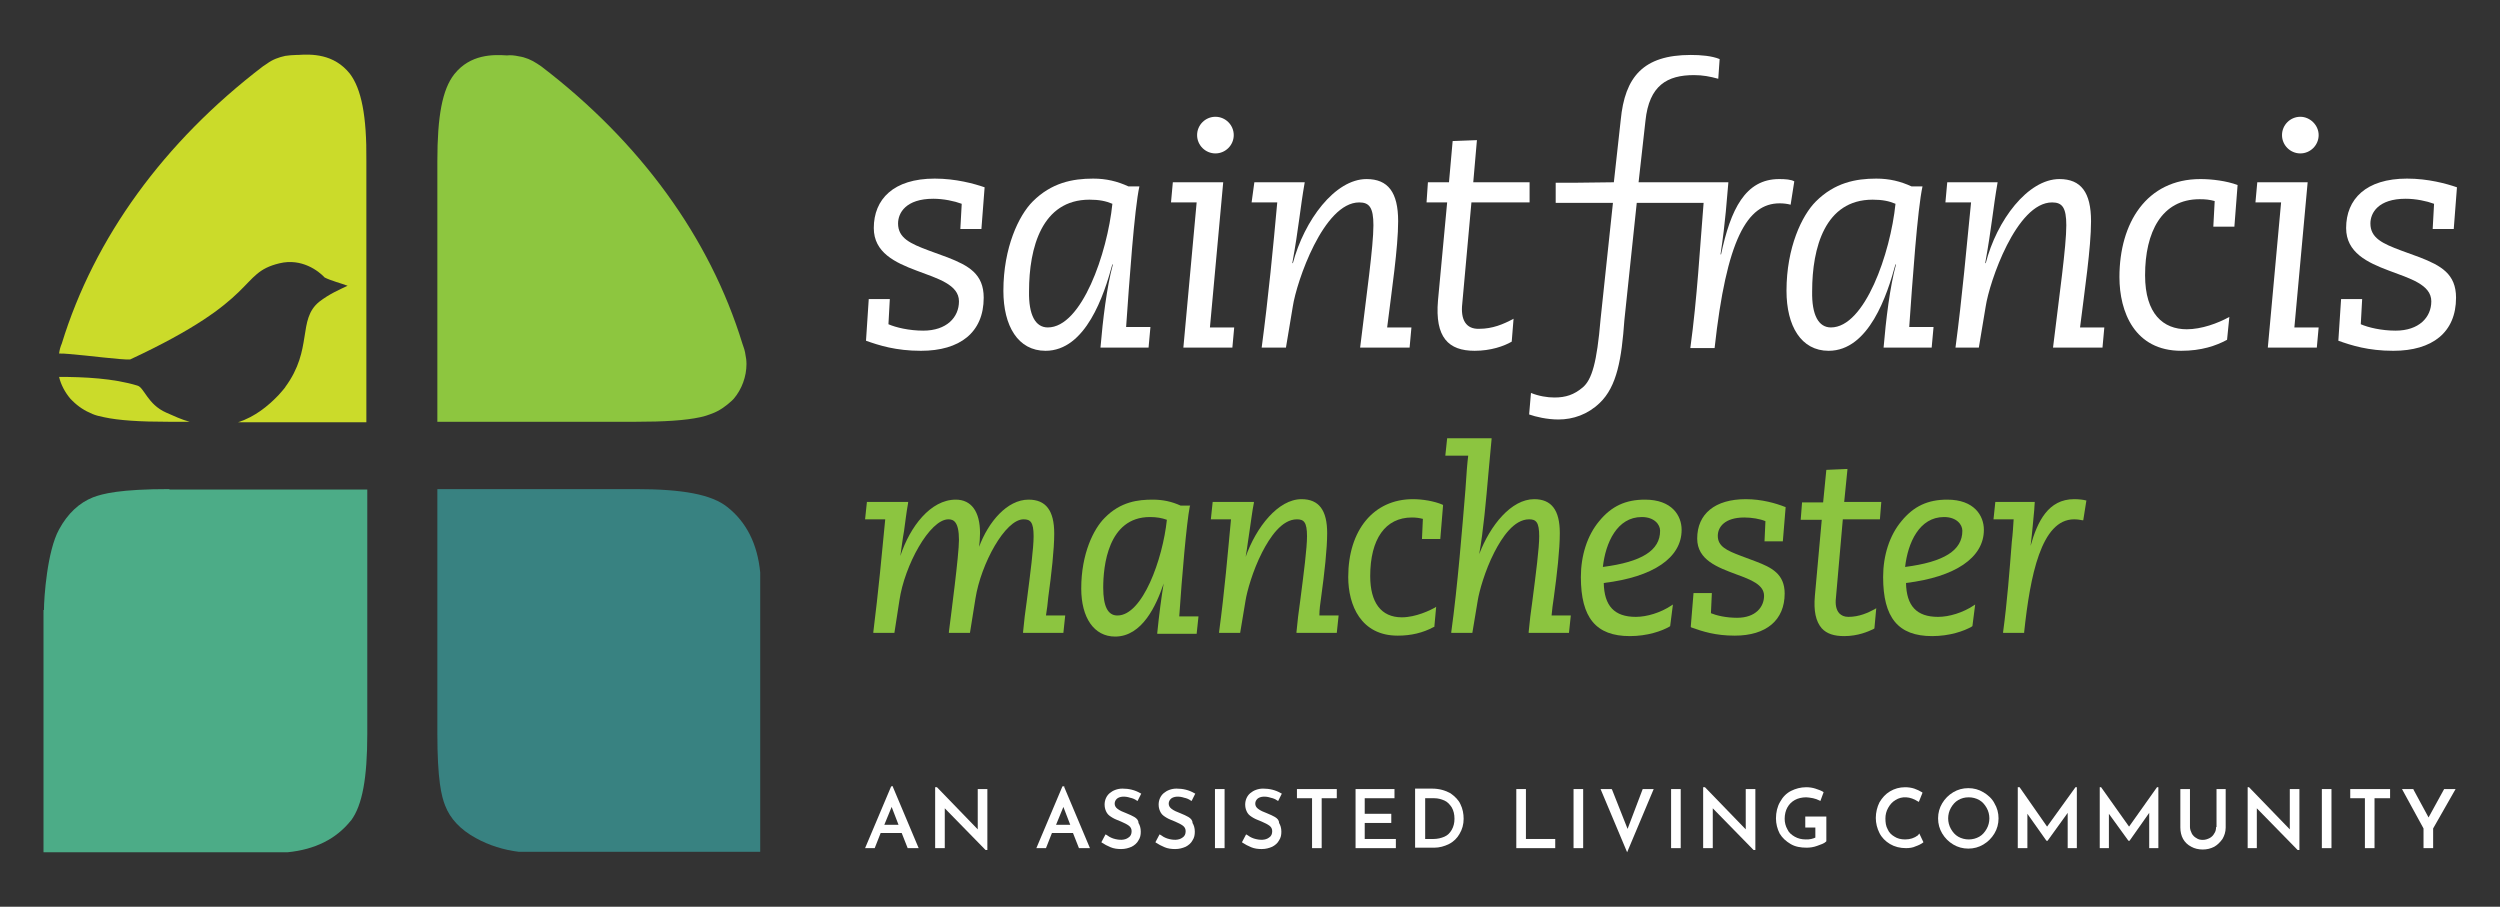 <?xml version="1.0" encoding="utf-8"?>
<!-- Generator: Adobe Illustrator 26.3.1, SVG Export Plug-In . SVG Version: 6.00 Build 0)  -->
<svg version="1.1" id="Layer_1" xmlns="http://www.w3.org/2000/svg" xmlns:xlink="http://www.w3.org/1999/xlink" x="0px" y="0px"
	 viewBox="0 0 545.9 198" style="enable-background:new 0 0 545.9 198;" xml:space="preserve">
<rect x="0" y="0" width="545.9" height="198" fill="#333333" stroke="none"/>
<style type="text/css">
	.st0{fill:#FFFFFF;}
	.st1{fill:#8CC540;}
	.st2{fill:#4CAC87;}
	.st3{fill:#388281;}
	.st4{fill:#8DC63F;}
	.st5{fill:none;}
	.st6{fill:#CBDB2A;}
</style>
<g>
	<path class="st0" d="M189.7,65.3h4.6l-0.3,5.5c1.6,0.7,4.5,1.4,7.6,1.4c5.1,0,7.8-2.9,7.8-6.4c0-7.3-18.6-5.3-18.6-16
		c0-6.3,4.3-10.8,13.3-10.8c4.6,0,8.6,1.1,10.9,1.9l-0.7,9.1h-4.6l0.3-5.5c-1.6-0.6-4-1.1-6.2-1.1c-6,0-7.7,3.1-7.7,5.4
		c0,3.2,2.7,4.4,6.7,5.9l4.1,1.5c4.6,1.8,7.9,3.6,7.9,8.8c0,7.6-5.2,11.6-13.7,11.6c-5.5,0-9.2-1.2-12-2.2L189.7,65.3z"/>
	<path class="st0" d="M251.2,71.5l-0.4,4.4h-10.5c0.5-6,1.4-13.4,2.7-18.1l-0.1-0.1c-1.8,6.7-5.8,18.9-14.6,18.9
		c-6,0-9.2-5.4-9.2-13.1c0-9.5,3.4-16.5,6.4-19.5c4.1-4.1,8.7-5,13.2-5c2.9,0,5.3,0.6,7.7,1.7h2.4c-1.1,5-2.2,20.7-2.9,30.7H251.2z
		 M228.8,71.5c7.4,0,13-16.2,14.1-27c-1.4-0.6-2.9-0.9-5-0.9c-10.4,0-13.2,10.5-13.2,20C224.6,68.8,226.1,71.5,228.8,71.5z"/>
	<path class="st0" d="M261.3,44.2h-5.6l0.4-4.4h11l-2.9,31.7h5.3l-0.4,4.4h-10.7L261.3,44.2z M269.4,29.5c0,2.2-1.8,4-4,4
		c-2.2,0-4-1.8-4-4c0-2.2,1.8-4,4-4C267.6,25.5,269.4,27.3,269.4,29.5z"/>
	<path class="st0" d="M273.9,39.8h11c-1,5.7-1.3,9.9-2.7,17.6l0.1,0.1c2.5-9.4,9.2-18.4,16.1-18.4c4.7,0,6.9,2.9,6.9,9.2
		c0,5.8-1.4,15.1-2.4,23.2h5.3l-0.4,4.4h-10.8c1.4-11.6,2.9-22.1,2.9-26.7c0-3.9-0.9-5-3.1-5c-7.8,0-13.7,17.4-14.5,22.7l-1.5,9
		h-5.3c1.5-11.3,2.5-21.8,3.4-31.7h-5.6L273.9,39.8z"/>
	<path class="st0" d="M422.2,71.5l-0.4,4.4h-10.5c0.5-6,1.4-13.4,2.7-18.1l-0.1-0.1c-1.8,6.7-5.8,18.9-14.6,18.9
		c-6,0-9.2-5.4-9.2-13.1c0-9.5,3.4-16.5,6.4-19.5c4.1-4.1,8.7-5,13.2-5c2.9,0,5.3,0.6,7.7,1.7h2.4c-1.1,5-2.2,20.7-2.9,30.7H422.2z
		 M399.8,71.5c7.4,0,13-16.2,14.1-27c-1.4-0.6-2.9-0.9-5-0.9c-10.4,0-13.2,10.5-13.2,20C395.6,68.8,397.1,71.5,399.8,71.5z"/>
	<path class="st0" d="M425.2,39.8h11c-1,5.7-1.3,9.9-2.7,17.6l0.1,0.1c2.4-9.4,9.2-18.4,16.1-18.4c4.7,0,6.9,2.9,6.9,9.2
		c0,5.8-1.4,15.1-2.4,23.2h5.3l-0.4,4.4h-10.8c1.4-11.6,2.9-22.1,2.9-26.7c0-3.9-0.9-5-3.1-5c-7.8,0-13.7,17.4-14.5,22.7l-1.5,9H427
		c1.5-11.3,2.4-21.8,3.4-31.7h-5.6L425.2,39.8z"/>
	<path class="st0" d="M483.6,43.9c-1.1-0.3-2-0.4-3.3-0.4c-8.3,0-11.9,7.2-11.9,16.6c0,8.5,4,11.8,9.1,11.8c3.2,0,6.8-1.3,9.3-2.7
		l-0.5,5c-2.4,1.3-5.6,2.4-10,2.4c-10.2,0-13.5-8.5-13.5-16.1c0-11.8,5.9-21.4,17.7-21.4c2.5,0,5.7,0.4,8.1,1.3l-0.7,9.1h-4.6
		L483.6,43.9z"/>
	<path class="st0" d="M498.1,44.2h-5.6l0.4-4.4h11l-2.9,31.7h5.3l-0.4,4.4h-10.7L498.1,44.2z M506.3,29.5c0,2.2-1.8,4-4,4
		c-2.2,0-4-1.8-4-4c0-2.2,1.8-4,4-4C504.4,25.5,506.3,27.3,506.3,29.5z"/>
	<path class="st0" d="M511.2,65.3h4.6l-0.3,5.5c1.6,0.7,4.5,1.4,7.6,1.4c5.1,0,7.8-2.9,7.8-6.4c0-7.3-18.6-5.3-18.6-16
		c0-6.3,4.3-10.8,13.3-10.8c4.6,0,8.6,1.1,10.9,1.9l-0.7,9.1h-4.6l0.3-5.5c-1.6-0.6-4-1.1-6.2-1.1c-6,0-7.7,3.1-7.7,5.4
		c0,3.2,2.7,4.4,6.7,5.9l4.1,1.5c4.6,1.8,7.9,3.6,7.9,8.8c0,7.6-5.2,11.6-13.7,11.6c-5.5,0-9.2-1.2-12-2.2L511.2,65.3z"/>
	<path class="st0" d="M319.3,66.3l2-22.1H334v-4.4h-12.3l0.8-9.2l-5.3,0.2l-0.8,9h-4.6l-0.3,4.4h4.5l-2,21.4c-0.7,8.1,2.3,11,8,11
		c3.5,0,6.4-1,8.1-2l0.4-5c-2.2,1.2-4.6,2.2-7.5,2.2C320.1,71.9,318.9,69.8,319.3,66.3z"/>
	<path class="st0" d="M388.5,39.1c-7.4,0-10.6,6.6-12.7,16.5l-0.1-0.1c1.1-7.1,1.4-12.5,1.7-15.6l0-0.1h-19.6l1.5-13.4
		c0.8-7.8,4.8-10,10.6-10c1.9,0,3.5,0.3,5.3,0.8l0.3-4.3c-1.7-0.7-4.1-0.9-6.3-0.9c-10.4,0-14.4,4.8-15.3,14.2l-1.5,13.6l-8.3,0.1
		l0,0h-4.4v4.4h12.5l-2.7,25.4c-0.8,9.5-1.9,13.2-3.9,14.9c-1.9,1.6-3.7,2.2-6.2,2.2c-1.5,0-3.4-0.3-5.1-1l-0.4,4.7
		c1.4,0.5,3.9,1.1,6.4,1.1c3.2,0,6.4-1.1,9-3.6c3.8-3.6,4.8-9.7,5.4-18.1l2.7-25.6H372c-0.8,9.7-1.4,20.8-2.9,31.7h5.3
		c2.6-23.7,7.1-31.6,14.2-31.6c0.8,0,1.7,0.1,2.4,0.3l0.8-5.1C391.1,39.2,389.9,39.1,388.5,39.1z"/>
	<path class="st0" d="M195,171.7h-0.4l-5.7,13.5h2.1l1.3-3.3h4.6l1.3,3.3h2.4l-5.6-13.3L195,171.7z M196.2,180.1h-3.1l1.6-3.9
		L196.2,180.1z"/>
	<polygon class="st0" points="213.5,181.1 204.6,171.9 204.2,171.9 204.2,185.2 206.3,185.2 206.3,176.5 215.2,185.6 215.2,185.6 
		215.6,185.6 215.6,172.3 213.5,172.3 	"/>
	<path class="st0" d="M232.4,171.7h-0.4l-5.7,13.5h2.1l1.3-3.3h4.6l1.3,3.3h2.4l-5.6-13.3L232.4,171.7z M233.7,180.1h-3.1l1.6-3.9
		L233.7,180.1z"/>
	<path class="st0" d="M247.7,178.4c-0.5-0.3-1-0.5-1.7-0.8c-0.8-0.3-1.5-0.6-2-1c-0.4-0.3-0.6-0.7-0.6-1.1c0-0.5,0.2-0.8,0.5-1.1
		c0.6-0.5,1.7-0.6,2.9-0.2c0.5,0.1,1,0.3,1.4,0.6l0.2,0.1l0.8-1.6l-0.2-0.1c-1.2-0.7-2.5-1-3.9-1c-1.1,0-2.1,0.4-2.8,1
		c-0.7,0.6-1.1,1.5-1.1,2.5c0,0.7,0.2,1.3,0.5,1.8c0.3,0.5,0.8,0.8,1.3,1.1c0.5,0.3,1.1,0.5,1.8,0.8c0.7,0.3,1.3,0.6,1.7,0.9
		c0.4,0.3,0.6,0.7,0.6,1.2c0,0.6-0.2,1.1-0.7,1.4c-0.8,0.6-2,0.6-3.3,0.2c-0.6-0.2-1.1-0.5-1.5-0.8l-0.2-0.1l-0.9,1.7l0.1,0.1
		c0.6,0.4,1.2,0.7,1.9,1c0.7,0.3,1.5,0.4,2.3,0.4c0.9,0,1.6-0.2,2.3-0.5c0.6-0.3,1.2-0.8,1.5-1.4c0.4-0.6,0.5-1.2,0.5-1.9
		c0-0.8-0.2-1.4-0.5-1.9C248.6,179.1,248.2,178.7,247.7,178.4z"/>
	<path class="st0" d="M259.5,178.4c-0.5-0.3-1-0.5-1.7-0.8c-0.8-0.3-1.5-0.6-2-1c-0.4-0.3-0.6-0.7-0.6-1.1c0-0.5,0.2-0.8,0.5-1.1
		c0.6-0.5,1.7-0.6,2.9-0.2c0.5,0.1,1,0.3,1.4,0.6l0.2,0.1l0.8-1.6l-0.2-0.1c-1.2-0.7-2.5-1-3.9-1c-1.1,0-2.1,0.4-2.8,1
		c-0.7,0.6-1.1,1.5-1.1,2.5c0,0.7,0.2,1.3,0.5,1.8c0.3,0.5,0.8,0.8,1.3,1.1c0.5,0.3,1.1,0.5,1.8,0.8c0.7,0.3,1.3,0.6,1.7,0.9
		c0.4,0.3,0.6,0.7,0.6,1.2c0,0.6-0.2,1.1-0.7,1.4c-0.8,0.6-2,0.6-3.3,0.2c-0.6-0.2-1.1-0.5-1.5-0.8l-0.2-0.1l-0.9,1.7l0.1,0.1
		c0.6,0.4,1.2,0.7,1.9,1c0.7,0.3,1.5,0.4,2.3,0.4c0.9,0,1.6-0.2,2.3-0.5c0.6-0.3,1.2-0.8,1.5-1.4c0.4-0.6,0.5-1.2,0.5-1.9
		c0-0.8-0.2-1.4-0.5-1.9C260.4,179.1,260,178.7,259.5,178.4z"/>
	<rect x="265.3" y="172.3" class="st0" width="2.1" height="12.9"/>
	<path class="st0" d="M278.4,178.4c-0.5-0.3-1-0.5-1.7-0.8c-0.8-0.3-1.5-0.6-2-1c-0.4-0.3-0.6-0.7-0.6-1.1c0-0.5,0.2-0.8,0.5-1.1
		c0.6-0.5,1.7-0.6,2.9-0.2c0.5,0.1,1,0.3,1.4,0.6l0.2,0.1l0.8-1.6l-0.2-0.1c-1.2-0.7-2.5-1-3.9-1c-1.1,0-2.1,0.4-2.8,1
		c-0.7,0.6-1.1,1.5-1.1,2.5c0,0.7,0.2,1.3,0.5,1.8c0.3,0.5,0.8,0.8,1.3,1.1c0.5,0.3,1.1,0.5,1.8,0.8c0.7,0.3,1.3,0.6,1.7,0.9
		c0.4,0.3,0.6,0.7,0.6,1.2c0,0.6-0.2,1.1-0.7,1.4c-0.8,0.6-2,0.6-3.3,0.2c-0.6-0.2-1.1-0.5-1.5-0.8l-0.2-0.1l-0.9,1.7l0.1,0.1
		c0.6,0.4,1.2,0.7,1.9,1c0.7,0.3,1.5,0.4,2.3,0.4c0.9,0,1.6-0.2,2.3-0.5c0.6-0.3,1.2-0.8,1.5-1.4c0.4-0.6,0.5-1.2,0.5-1.9
		c0-0.8-0.2-1.4-0.5-1.9C279.3,179.1,278.9,178.7,278.4,178.4z"/>
	<polygon class="st0" points="283.2,174.3 286.5,174.3 286.5,185.2 288.6,185.2 288.6,174.3 291.9,174.3 291.9,172.3 283.2,172.3 	
		"/>
	<polygon class="st0" points="298,179.7 303.8,179.7 303.8,177.7 298,177.7 298,174.3 304.5,174.3 304.5,172.3 296,172.3 296,185.2 
		304.8,185.2 304.8,183.2 298,183.2 	"/>
	<path class="st0" d="M316.7,173.2c-1.1-0.6-2.4-1-4-1H309v12.9h4.2c1.1,0,2.2-0.3,3.2-0.8c1-0.5,1.8-1.3,2.3-2.2
		c0.6-1,0.9-2.1,0.9-3.3c0-1.1-0.2-2.2-0.7-3.2C318.5,174.7,317.7,173.9,316.7,173.2z M317.6,178.8c0,0.9-0.2,1.7-0.6,2.4
		c-0.4,0.7-0.9,1.2-1.6,1.5c-0.7,0.3-1.5,0.5-2.4,0.5h-1.8v-8.9h2c0.8,0,1.5,0.2,2.2,0.5c0.7,0.3,1.2,0.9,1.6,1.5
		C317.4,177,317.6,177.8,317.6,178.8z"/>
	<polygon class="st0" points="333.2,172.3 331.1,172.3 331.1,185.2 339.6,185.2 339.6,183.2 333.2,183.2 	"/>
	<rect x="343.6" y="172.3" class="st0" width="2.1" height="12.9"/>
	<polygon class="st0" points="355.4,181 352,172.4 351.9,172.3 349.5,172.3 355.3,186.1 361.1,172.3 358.7,172.3 	"/>
	<rect x="364.9" y="172.3" class="st0" width="2.1" height="12.9"/>
	<polygon class="st0" points="381.2,181.1 372.3,171.9 371.9,171.9 371.9,185.2 374,185.2 374,176.5 382.9,185.6 382.9,185.6 
		383.3,185.6 383.3,172.3 381.2,172.3 	"/>
	<path class="st0" d="M393.9,180.7h2.5v2.2c-0.2,0.1-0.5,0.2-0.9,0.3c-0.4,0.1-0.8,0.1-1.2,0.1c-0.9,0-1.7-0.2-2.4-0.6
		c-0.7-0.4-1.3-0.9-1.6-1.6c-0.4-0.7-0.6-1.5-0.6-2.3c0-0.9,0.2-1.8,0.6-2.5c0.4-0.7,0.9-1.2,1.6-1.6c0.7-0.4,1.6-0.6,2.5-0.6
		c0.4,0,0.9,0.1,1.5,0.2c0.5,0.1,1,0.3,1.4,0.5l0.2,0.1l0.7-1.9l-0.1-0.1c-0.5-0.3-1.1-0.5-1.7-0.7c-0.6-0.2-1.3-0.3-2-0.3
		c-1.2,0-2.3,0.3-3.3,0.8c-1,0.5-1.8,1.3-2.4,2.4c-0.6,1-0.9,2.3-0.9,3.6c0,1.2,0.3,2.3,0.8,3.3c0.6,1,1.4,1.7,2.4,2.3
		c1,0.6,2.2,0.8,3.5,0.8c0.7,0,1.5-0.1,2.3-0.4c0.8-0.3,1.5-0.5,1.9-0.9l0.1-0.1v-5.4h-4.6V180.7z"/>
	<path class="st0" d="M418.8,182.4c-0.8,0.6-1.7,0.9-2.8,0.9c-0.9,0-1.7-0.2-2.3-0.6c-0.7-0.4-1.2-0.9-1.5-1.6
		c-0.4-0.7-0.5-1.5-0.5-2.4c0-0.8,0.2-1.6,0.6-2.3c0.4-0.7,0.9-1.3,1.6-1.7c1.4-0.9,3.2-0.8,4.9,0.3l0.2,0.1l0.8-2l-0.1-0.1
		c-0.5-0.3-1.1-0.6-1.7-0.8c-0.6-0.2-1.3-0.3-2-0.3c-1.2,0-2.3,0.3-3.3,0.9c-1,0.6-1.7,1.4-2.3,2.4c-0.5,1-0.8,2.2-0.8,3.4
		c0,1.2,0.3,2.3,0.8,3.3c0.5,1,1.3,1.8,2.3,2.4c1,0.6,2.2,0.9,3.5,0.9c0.7,0,1.5-0.1,2.1-0.4c0.6-0.2,1.2-0.5,1.6-0.8l0.1-0.1
		l-0.9-1.9L418.8,182.4z"/>
	<path class="st0" d="M433.1,173c-1-0.6-2.1-0.9-3.3-0.9c-1.2,0-2.3,0.3-3.3,0.9c-1,0.6-1.8,1.4-2.4,2.4c-0.6,1-0.9,2.1-0.9,3.3
		c0,1.2,0.3,2.3,0.9,3.3c0.6,1,1.4,1.8,2.4,2.4c1,0.6,2.1,0.9,3.3,0.9c1.2,0,2.3-0.3,3.3-0.9c1-0.6,1.8-1.4,2.4-2.4
		c0.6-1,0.9-2.1,0.9-3.3c0-1.2-0.3-2.3-0.9-3.3C435,174.4,434.1,173.6,433.1,173z M429.9,183.3c-0.8,0-1.6-0.2-2.3-0.6
		c-0.7-0.4-1.2-1-1.6-1.7c-0.4-0.7-0.6-1.5-0.6-2.3c0-0.8,0.2-1.6,0.6-2.3c0.4-0.7,0.9-1.3,1.6-1.7c0.7-0.4,1.4-0.6,2.3-0.6
		c0.8,0,1.6,0.2,2.3,0.6c0.7,0.4,1.2,1,1.6,1.7c0.4,0.7,0.6,1.5,0.6,2.3c0,0.8-0.2,1.6-0.6,2.3c-0.4,0.7-0.9,1.3-1.6,1.7
		C431.5,183.1,430.7,183.3,429.9,183.3z"/>
	<polygon class="st0" points="453.2,171.9 447,180.5 441,171.9 440.9,171.9 440.6,171.9 440.6,185.2 442.7,185.2 442.7,177.7 
		446.8,183.5 446.9,183.6 447.1,183.6 451.5,177.5 451.5,185.2 453.5,185.2 453.5,172.1 453.5,171.9 	"/>
	<polygon class="st0" points="471,171.9 464.9,180.5 458.8,171.9 458.8,171.9 458.5,171.9 458.5,185.2 460.5,185.2 460.5,177.7 
		464.7,183.5 464.8,183.6 465,183.6 469.3,177.5 469.3,185.2 471.3,185.2 471.3,172.1 471.3,171.9 	"/>
	<path class="st0" d="M483.9,180.6c0,0.5-0.1,1-0.4,1.4c-0.2,0.4-0.6,0.8-1,1s-0.9,0.4-1.5,0.4c-0.5,0-1-0.1-1.4-0.4
		c-0.4-0.2-0.8-0.6-1-1c-0.2-0.4-0.4-0.9-0.4-1.4v-8.3h-2.1v8.4c0,0.9,0.2,1.8,0.6,2.5c0.4,0.7,1,1.3,1.8,1.7
		c0.7,0.4,1.6,0.6,2.5,0.6c0.9,0,1.7-0.2,2.5-0.6c0.7-0.4,1.3-1,1.8-1.7c0.4-0.7,0.7-1.5,0.7-2.5v-8.4h-2V180.6z"/>
	<polygon class="st0" points="500,181.1 491.1,171.9 490.8,171.9 490.8,185.2 492.8,185.2 492.8,176.5 501.7,185.6 501.8,185.6 
		502.1,185.6 502.1,172.3 500,172.3 	"/>
	<rect x="507" y="172.3" class="st0" width="2.1" height="12.9"/>
	<polygon class="st0" points="513.2,174.3 516.4,174.3 516.4,185.2 518.5,185.2 518.5,174.3 521.9,174.3 521.9,172.3 513.2,172.3 	
		"/>
	<polygon class="st0" points="533.7,172.3 530.3,178.5 527,172.4 527,172.3 524.5,172.3 529.2,180.9 529.2,185.2 531.3,185.2 
		531.3,180.9 536.2,172.3 	"/>
	<path class="st1" d="M228.9,130.4c0.7-5.1,1.3-10.4,1.3-13.9c0-5-1.8-7.4-5.6-7.4c-4.7,0-8.8,4.9-10.8,10.3c0.1-0.9,0.2-2,0.2-3
		c0-4.7-1.9-7.3-5.3-7.3c-5.5,0-10,5.9-12.1,12.3c0.3-2,0.5-3.8,0.8-5.4c0.3-2.1,0.5-4,0.9-6.2l0-0.2h-9l-0.4,3.8h4.4
		c-0.7,7.4-1.5,15.8-2.6,24.6l0,0.2h4.6l1.1-7.1c1.1-7.6,6.6-17.7,10.7-17.7c1.1,0,2.3,0.5,2.3,4.5c0,3.3-1.7,16.1-2.2,20.1l0,0.2
		h4.6l1.2-7.5c1.2-7.6,6.5-17.3,10.5-17.3c1.5,0,2.2,0.6,2.2,3.7c0,2.6-0.7,8-1.5,14.2c-0.3,2.1-0.6,4.4-0.8,6.7l0,0.2h8.8l0.4-3.8
		h-4.2C228.6,133.1,228.8,131.7,228.9,130.4z"/>
	<path class="st1" d="M259.8,110.6l0.1-0.2h-2.1c-2-0.9-3.9-1.3-6.1-1.3c-3.1,0-7,0.4-10.5,4c-2.4,2.4-5.1,7.8-5.1,15.4
		c0,6.4,2.8,10.5,7.4,10.5c5.9,0,9-6.8,10.6-11.6c-0.5,3-1,6.8-1.4,10.8l0,0.2h8.6l0.4-3.8h-4.2
		C258.1,125.7,259.1,114.2,259.8,110.6z M254.8,113.5c-0.9,8.6-5.3,20.9-10.8,20.9c-2.1,0-3.1-2-3.1-6.1c0-4.6,1-15.4,10.2-15.4
		C252.5,112.9,253.7,113.1,254.8,113.5z"/>
	<path class="st1" d="M288.5,130.3c0.7-5.1,1.3-10.4,1.3-13.9c0-5-1.8-7.4-5.6-7.4c-5.1,0-9.9,6.1-12.2,12.6c0.4-2.3,0.6-4.2,0.9-6
		c0.3-1.9,0.5-3.8,0.9-5.8l0-0.2h-9l-0.4,3.8h4.4c-0.7,7.4-1.4,15.7-2.6,24.6l0,0.2h4.6l1.2-7.2c0.3-1.8,1.5-6.3,3.6-10.4
		c1.7-3.3,4.3-7.2,7.6-7.2c1.5,0,2.2,0.6,2.2,3.7c0,2.6-0.7,8-1.5,14.2c-0.3,2.1-0.6,4.4-0.8,6.7l0,0.2h8.8l0.4-3.8h-4.2
		C288.1,133.1,288.3,131.7,288.5,130.3z"/>
	<path class="st1" d="M308.5,109c-8.5,0-14.1,6.7-14.1,17c0,6.2,2.8,12.8,10.8,12.8c2.9,0,5.5-0.6,7.9-1.9l0.1,0l0.4-4.4l-0.3,0.2
		c-0.9,0.5-4.1,2.1-7.2,2.1c-4.5,0-6.9-3.2-6.9-9c0-8.1,3.3-12.8,9.1-12.8c0.9,0,1.6,0.1,2.4,0.3l-0.2,4.4h4l0.6-7.3l0-0.1l-0.1-0.1
		C313.1,109.4,310.6,109,308.5,109z"/>
	<path class="st1" d="M339.3,130.4c0.7-5.1,1.3-10.4,1.3-14c0-5-1.8-7.4-5.6-7.4c-5,0-9.6,5.7-12,12c0.9-5,1.5-11.8,2-17.5
		c0.3-3,0.5-5.7,0.7-7.6l0-0.2H316l-0.4,3.8h5c-0.2,1.5-0.4,4.1-0.6,7.3c-0.7,8.4-1.7,21.1-3.1,31.2l0,0.2h4.6l1.2-7.2
		c0.3-1.8,1.5-6.3,3.6-10.4c1.7-3.3,4.3-7.2,7.6-7.2c1.5,0,2.2,0.6,2.2,3.7c0,2.6-0.7,8-1.5,14.2c-0.3,2.1-0.6,4.4-0.8,6.7l0,0.2
		h8.8l0.4-3.8h-4.2C338.9,133.1,339.1,131.8,339.3,130.4z"/>
	<path class="st1" d="M367.2,115.7c0-3.1-2.1-6.6-8-6.6c-4.2,0-7.3,1.4-10,4.7c-2.6,3.1-4,7.5-4,12.2c0,8.9,3.3,12.9,10.7,12.9
		c3.8,0,7-1.1,8.7-2.1l0.1-0.1l0.6-4.7l-0.3,0.2c-2.4,1.6-5.4,2.5-7.8,2.5c-4.7,0-6.9-2.4-7-7.4C361,126,367.2,121.8,367.2,115.7z
		 M362.5,115.9c0,4.3-4,6.8-12.5,7.9c0.6-5.3,3.1-10.9,8.5-10.9C361.2,112.9,362.5,114.5,362.5,115.9z"/>
	<path class="st1" d="M381.2,109c-6.7,0-10.6,3.2-10.6,8.6c0,4.7,4.5,6.3,8.5,7.8c3.3,1.2,6.1,2.3,6.1,4.7c0,2.4-1.8,4.8-5.9,4.8
		c-2.4,0-4.5-0.5-5.7-1l0.2-4.4h-4l-0.6,7.3l0,0.1l0.1,0.1c2.5,0.9,5.3,1.8,9.5,1.8c6.9,0,10.9-3.4,10.9-9.2c0-4.3-2.9-5.7-6.3-7
		l-3.2-1.2c-3.2-1.2-5.1-2.1-5.1-4.4c0-1.9,1.5-4,5.8-4c1.6,0,3.4,0.3,4.6,0.8l-0.2,4.4h4l0.6-7.3l0-0.2l-0.1,0
		C387.8,109.9,384.7,109,381.2,109z"/>
	<path class="st1" d="M403.4,102.6l0-0.2l-4.6,0.2l-0.7,7.1h-4.6l-0.3,3.8h4.6l-1.5,16.6c-0.3,3.3,0.2,5.6,1.5,7.1
		c1.1,1.2,2.7,1.7,4.9,1.7c3,0,5.3-1,6.5-1.6l0.1-0.1l0.4-4.4l-0.3,0.2c-1.5,0.8-3.4,1.7-5.8,1.7c-0.9,0-1.5-0.3-2-0.8
		c-0.6-0.7-0.9-1.8-0.7-3.4l1.5-17.1h8.1l0.3-3.8h-8.1L403.4,102.6z"/>
	<path class="st1" d="M433.2,115.7c0-3.1-2.1-6.6-8-6.6c-4.2,0-7.3,1.4-10,4.7c-2.6,3.1-4,7.5-4,12.2c0,8.9,3.3,12.9,10.7,12.9
		c3.8,0,7-1.1,8.7-2.1l0.1-0.1l0.6-4.7l-0.3,0.2c-2.4,1.6-5.4,2.5-7.8,2.5c-4.7,0-6.9-2.4-7-7.4C426.9,126,433.2,121.8,433.2,115.7z
		 M428.5,115.9c0,4.3-4,6.8-12.5,7.9c0.6-5.3,3.1-10.9,8.5-10.9C427.2,112.9,428.5,114.5,428.5,115.9z"/>
	<path class="st1" d="M455.6,109.3c-0.7-0.2-1.7-0.3-2.7-0.3c-5.6,0-8,4.8-9.5,10.2c0.4-3.2,0.6-6,0.8-7.9c0-0.6,0.1-1.1,0.1-1.5
		l0-0.2h-8.6l-0.4,3.8h4.4c-0.1,1.6-0.2,3.3-0.4,4.9c-0.5,6.4-1,13-1.9,19.7l0,0.2h4.6l0-0.2c1.3-12.2,3.7-24.6,10.9-24.6
		c0.7,0,1.3,0.1,1.8,0.2l0.2,0l0.7-4.4L455.6,109.3z"/>
	<path class="st2" d="M37,106.8c-10.8,0-14.6,1-16.7,1.8c-3,1.2-5.5,3.5-7.4,7c-2.6,4.7-3.3,14.9-3.3,17.6H9.5v52.9h53l0.3,0
		c6-0.6,10.6-2.9,13.8-6.9l0.1-0.1c2.4-3.3,3.5-9.1,3.5-18.9v-53.3H37z"/>
	<path class="st3" d="M166,125c-0.6-6.2-3-11-7.2-14.3c-3.4-2.7-9.6-3.9-20-3.9H95.5v53.3c0,10.2,0.9,13.8,1.7,15.8
		c1.1,2.9,3.4,5.3,6.7,7.1c2.9,1.6,6.1,2.6,9.4,3l52.7,0v-60.6L166,125z"/>
	<path class="st4" d="M162.8,77.6L162.8,77.6c-0.1-0.9-0.4-1.8-0.7-2.6c-7.1-23.1-22.3-44-43.9-60.5l-0.9-0.6
		c-1.2-0.8-2.6-1.4-4-1.6c-0.9-0.2-1.8-0.3-2.6-0.2c-3-0.2-8-0.3-11.5,4.1c-2.6,3.3-3.7,9.1-3.7,19v56.9h43.2c6.4,0,11-0.3,14.2-1
		c1-0.2,1.8-0.5,2.6-0.8c1.6-0.6,3-1.6,4.3-2.8l0.4-0.4c1.8-2.1,2.8-4.9,2.8-7.6C163,78.7,162.9,78,162.8,77.6z"/>
	<path class="st5" d="M76.4,16.1C72.9,11.7,68,11.8,65,12h-0.3c-0.8,0-1.6,0.1-2.4,0.2c-1.4,0.3-2.8,0.8-4,1.7l-0.9,0.6
		C35.8,31,20.6,51.9,13.5,75c-0.3,0.8-0.6,1.7-0.7,2.6l0,0c-0.1,0.4-0.2,1.1-0.2,1.8c0,2.8,1,5.5,2.8,7.6l0.4,0.4
		c1.3,1.3,2.7,2.2,4.4,2.9c0.7,0.3,1.5,0.5,2.5,0.7c3.2,0.7,7.8,1,14.2,1h43.2V35.1C80.1,25.3,78.9,19.4,76.4,16.1z"/>
	<g>
		<path class="st6" d="M36.3,90.1c-4.1-1.8-4.8-5.5-6.3-5.9c-5.2-1.6-11.7-1.9-17.1-1.9c0.4,1.7,1.3,3.4,2.5,4.8l0.4,0.4
			c1.3,1.3,2.7,2.2,4.4,2.9c0.7,0.3,1.5,0.5,2.5,0.7c3.2,0.7,7.8,1,14.2,1h4.5C39.6,91.6,38.1,90.9,36.3,90.1z"/>
		<path class="st6" d="M12.6,79.8c0.1,0,0.1,0,0.2,0C12.8,79.8,12.7,79.8,12.6,79.8C12.6,79.8,12.6,79.8,12.6,79.8z"/>
		<path class="st6" d="M76.4,16.1C72.9,11.7,68,11.8,65,12h-0.3c-0.8,0-1.6,0.1-2.4,0.2c-1.4,0.3-2.8,0.8-4,1.7l-0.9,0.6
			C35.8,31,20.6,51.9,13.5,75c-0.3,0.7-0.5,1.4-0.6,2.2c0.6,0,1.3,0,2.2,0.1c3.9,0.3,11.4,1.3,13.3,1.2C57.2,65.1,51.9,59.7,61,57.5
			c4.9-1.2,8.6,1.7,9.9,3.1c1.4,0.7,3.4,1.2,5,1.8c-1.9,0.9-4,1.8-6.2,3.5c-4.8,3.9-1.3,10.3-7.4,18.6c0.1,0-1.4,1.7-1.5,1.8
			c-2.2,2.3-5.1,4.7-8.8,5.9h28V35.1C80.1,25.3,78.9,19.4,76.4,16.1z"/>
	</g>
</g>
</svg>
